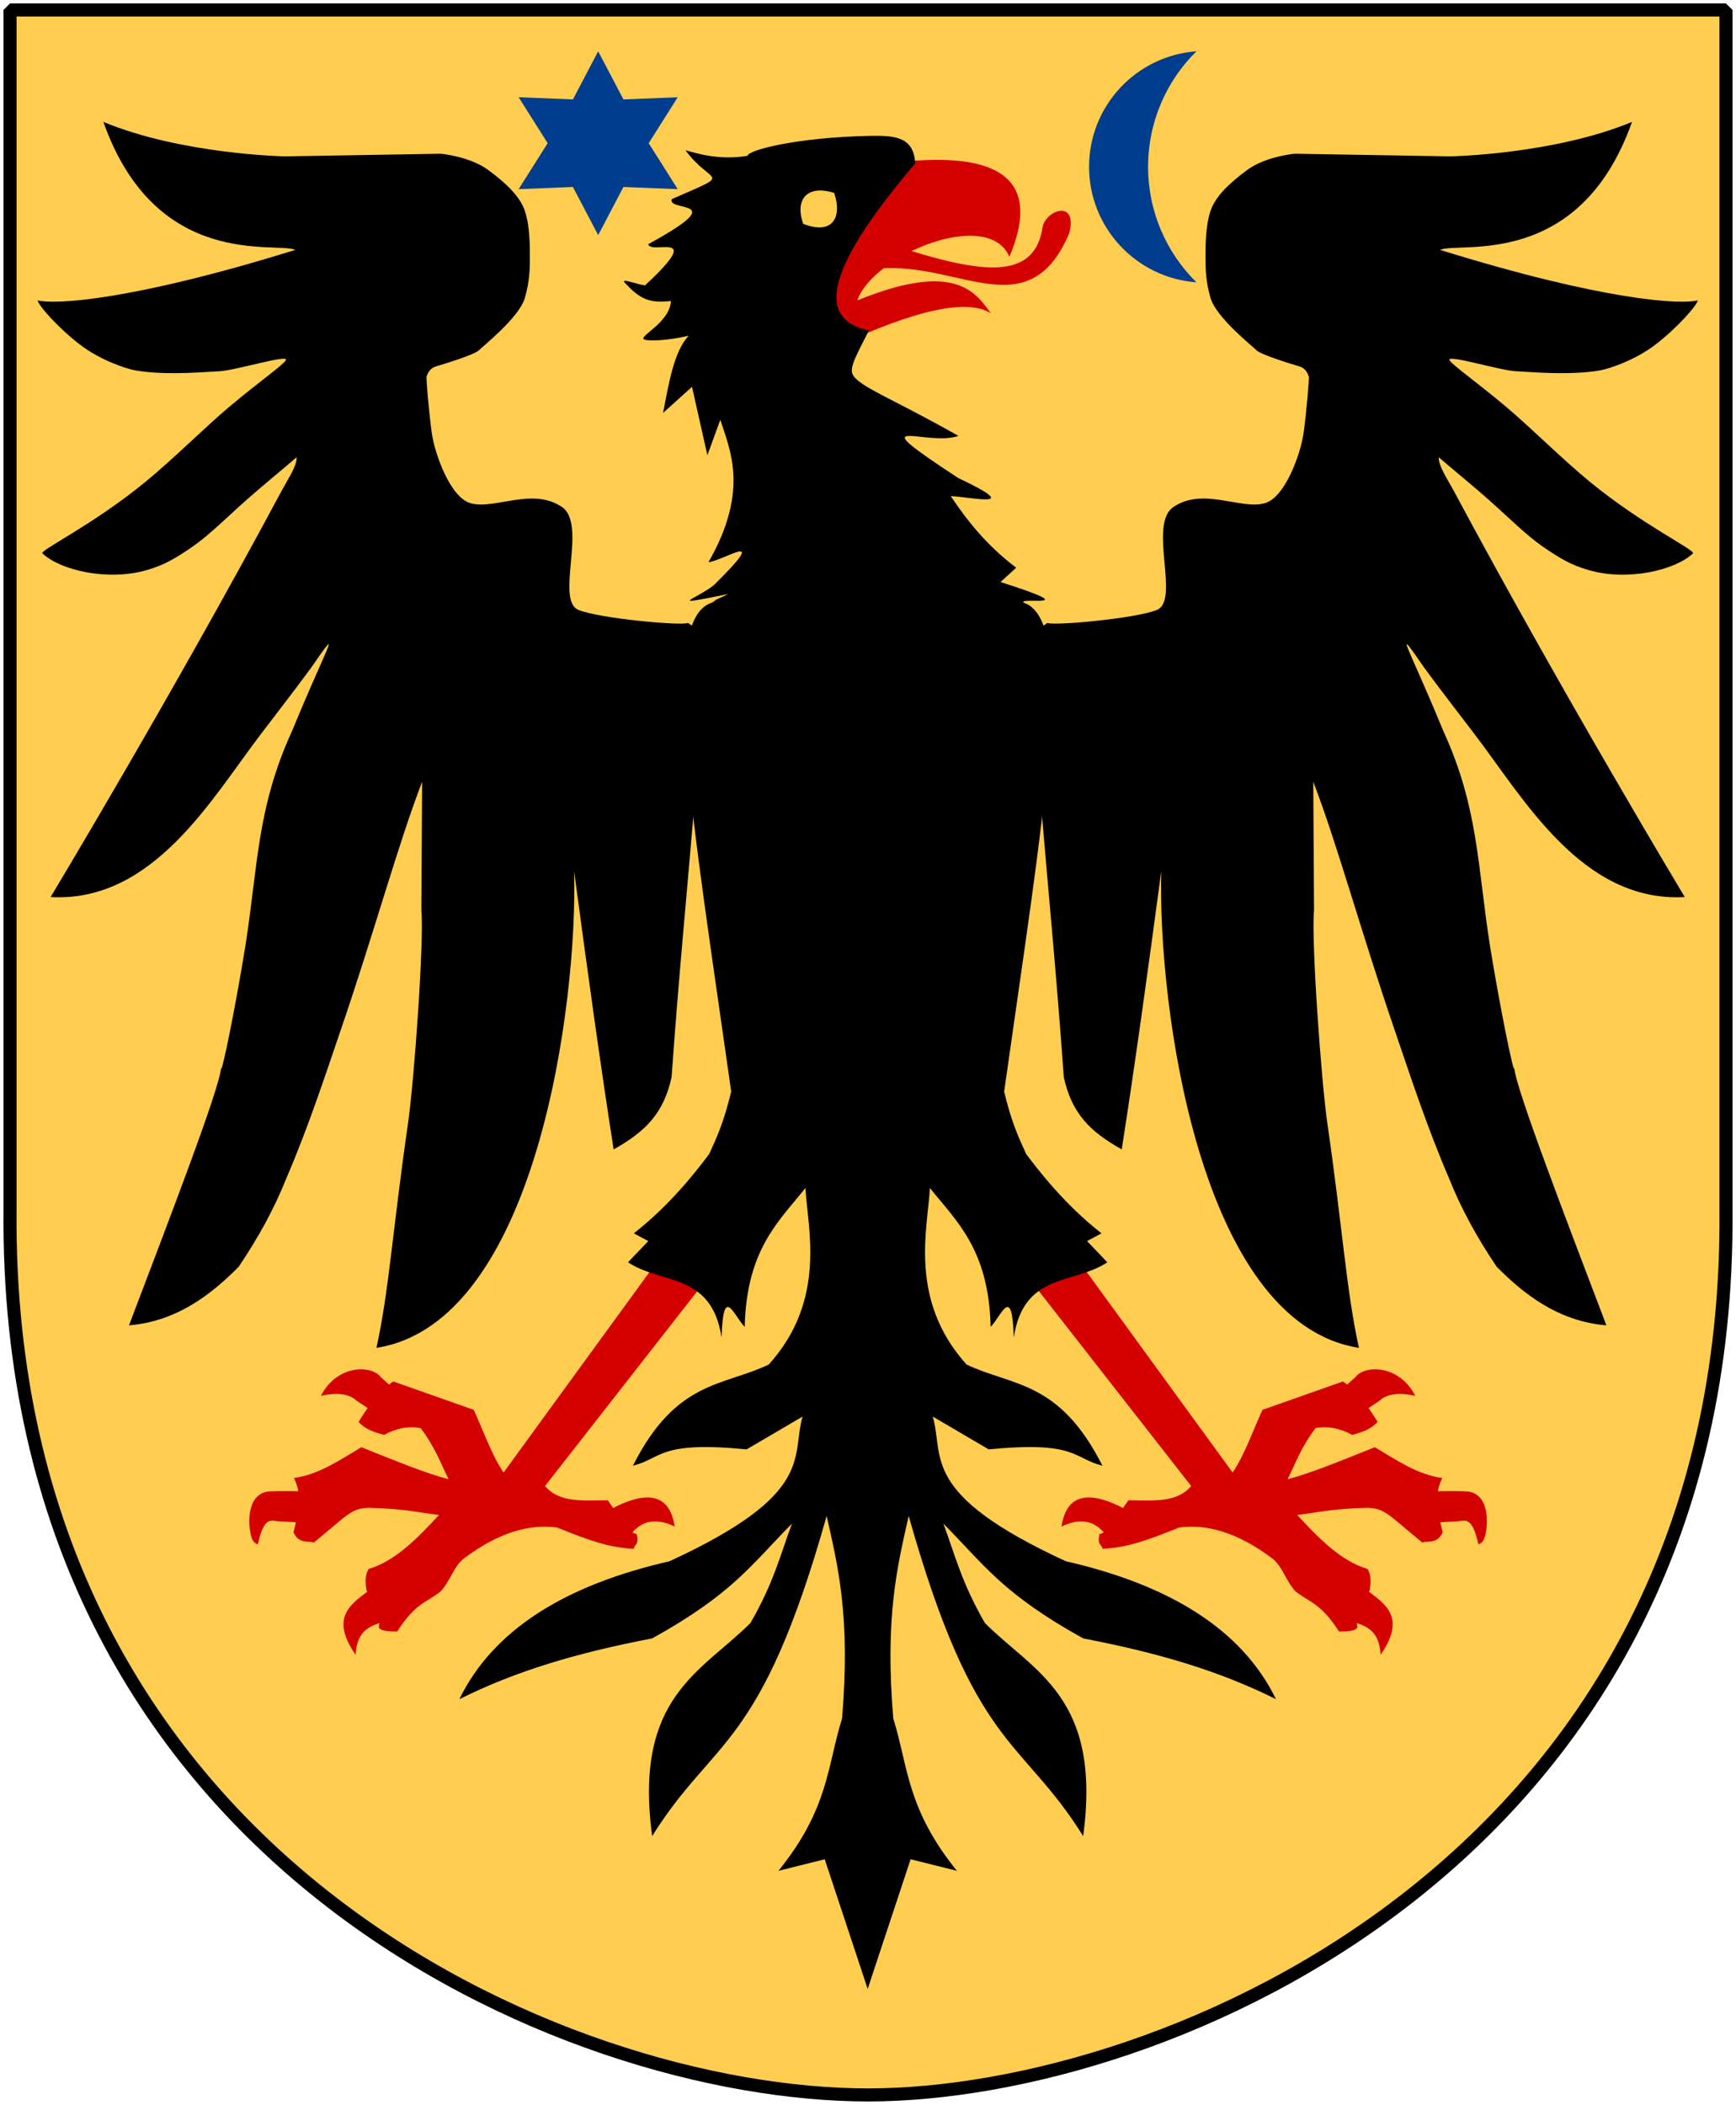 <?xml version="1.0" encoding="UTF-8" standalone="no"?>
<!-- Created with Inkscape (http://www.inkscape.org/) -->

<svg
   xmlns:dc="http://purl.org/dc/elements/1.1/"
   xmlns:cc="http://web.resource.org/cc/"
   xmlns:rdf="http://www.w3.org/1999/02/22-rdf-syntax-ns#"
   xmlns:svg="http://www.w3.org/2000/svg"
   xmlns="http://www.w3.org/2000/svg"
   xmlns:xlink="http://www.w3.org/1999/xlink"
   version="1.0"
   width="251"
   height="304.2"
   id="svg4166">
  <defs
     id="defs4168" />
  <path
     d="m 249.551,1.44 -124.05,0 -124.051,0 0,173.497 C 0.682,268.657 81.739,302.756 125.5,302.756 c 42.994,0 124.818,-34.099 124.051,-127.82 l 0,-173.497 z"
     id="Shield"
     style="fill:#ffcd50;stroke:none" />
  <g
     transform="matrix(-0.966,0,0,0.966,543.247,22.353)"
     id="Eagle">
    <use
       transform="matrix(-1,0,0,1,864.871,0)"
       id="use2852"
       x="0"
       y="0"
       width="251"
       height="304.2"
       xlink:href="#g2838" />
    <use
       transform="matrix(-1,0,0,1,864.993,0)"
       id="use2836"
       x="0"
       y="0"
       width="251"
       height="304.2"
       xlink:href="#path2365" />
    <g
       id="g2838"
       style="fill:#d40000;stroke:none">
      <path
         d="m 515.584,204.701 c -0.019,-0.116 -0.181,-4.763 -0.178,-4.723 0.003,0.04 6.043,-0.16 7.084,0.063 1.778,0.38 2.795,2.203 2.512,5.404 -0.163,1.062 -0.271,2.178 -1.224,2.449 -0.966,-4.446 -2.139,-3.453 -3.164,-3.437 -1.238,0.019 -5.01,0.361 -5.029,0.244 z"
         id="path2355" />
      <path
         d="m 502.577,185.399 3.174,3.174 3.246,-2.164 c 1.062,-1.024 2.912,-1.269 5.339,-0.721 -2.483,-4.818 -7.688,-4.563 -8.946,-2.814 l -2.814,2.525 z"
         id="path2357" />
      <path
         d="m 503.442,219.162 c -2.627,-0.637 -0.974,-7.788 2.525,-5.194 3.499,2.594 7.339,4.433 3.174,10.461 -0.211,-4.354 -3.073,-4.629 -5.699,-5.266 z"
         id="path2359" />
      <path
         d="m 471.699,203.074 c -6.142,-3.527 -9.561,-2.774 -10.316,2.164 3.264,-1.571 5.389,-0.608 6.926,1.659"
         id="path2361" />
      <path
         d="m 454.962,166.137 6.926,-3.463 25.106,34.484 c 1.711,-2.467 3.004,-6.185 4.473,-9.379 l 12.035,-4.244 c 1.83,1.259 3.632,3.429 5.194,6.06 -1.095,1.172 -2.45,1.561 -3.811,1.935 -1.828,-0.994 -3.655,-1.376 -5.483,-1.01 -2.235,2.969 -2.936,5.171 -4.184,7.647 3.387,-0.885 7.572,-2.595 13.063,-4.796 3.027,1.785 6.308,4.099 10.1,4.61 -0.336,0.669 -0.547,1.323 -0.666,1.965 -0.395,2.132 0.232,4.137 0.733,6.157 -0.861,1.826 -2.181,1.196 -3.065,1.527 -5.207,-4.251 -5.518,-5.09 -8.224,-5.194 -5.438,0.141 -7.254,0.685 -10.498,1.07 2.985,3.219 6.442,6.887 10.533,8.08 0.58,0.945 0.518,2.104 0.289,3.319 -3.478,2.324 -1.886,3.648 -1.816,5.465 -0.398,0.536 -1.542,0.575 -2.741,0.577 -2.833,-4.392 -4.45,-4.328 -6.553,-6.042 -1.497,-1.689 -1.95,-3.769 -3.47,-4.911 -5.166,-3.878 -9.756,-5.166 -13.904,-4.612 -4.995,2.013 -7.913,3.036 -11.483,3.174 -0.121,-0.719 -0.823,-0.483 -0.45,-2.189 1.443,-0.224 2.886,-3.091 4.329,-5.05 3.475,-0.026 7.217,0.48 9.396,-2.14 l -25.827,-33.041 z"
         id="path2363" />
    </g>
    <path
       d="m 457.463,71.376 1.938,-1.326 c 0.918,0.459 13.224,-0.65 16.375,-1.938 3.538,-1.446 -1.348,-12.799 2.476,-15.4 4.433,-3.014 10.032,0.441 13.679,-0.57 3.062,-0.849 5.393,-7.454 5.819,-10.565 0.428,-3.124 0.862,-8.158 0.76,-8.413 -0.102,-0.255 -0.382,-1.182 -1.36,-1.474 -1.1,-0.329 -5.811,-1.753 -6.47,-2.435 -0.527,-0.546 -6.03,-4.889 -6.871,-7.824 -0.72,-2.514 -0.748,-4.28 -0.748,-6.116 0,-1.836 0.009,-4.635 0.723,-6.828 0.714,-2.194 2.746,-4.148 5.501,-6.189 2.755,-2.041 7.099,-2.44 7.099,-2.44 l 23.321,0.396 c 0.024,0.005 15.481,-0.292 27.19,-5.157 -7.882,22.247 -25.892,17.871 -28.729,19.147 24.667,7.665 36.159,8.207 38.565,7.55 -0.038,0.67 -3.012,4.091 -6.415,6.686 -2.752,2.1 -6.567,3.529 -8.379,3.822 -3.8,0.615 -7.981,0.381 -12.494,0.093 -2.525,-0.162 -10.509,-2.631 -9.85,-1.623 0.517,0.791 4.064,3.257 8.404,6.907 3.813,3.207 8.232,7.677 12.59,11.262 7.795,6.411 15.883,10.266 15.428,10.704 -2.573,2.477 -9.73,4.237 -15.673,2.487 -2.551,-0.751 -4.139,-1.653 -6.926,-3.58 -2.154,-1.489 -5.15,-4.387 -6.927,-5.99 -3.372,-3.043 -6.539,-5.561 -8.529,-7.303 0.006,1.369 1.06,2.836 2.347,5.203 16.12,30.097 34.484,60.603 34.484,60.603 -15.436,0.851 -24.156,-14.845 -31.579,-24.52 -9.448,-12.314 -7.29,-9.737 -9.333,-12.515 -2.042,-2.778 0.488,1.753 4.795,12.243 5.218,11.383 5.084,20.104 6.96,32.09 1.446,8.945 3.595,19.55 3.651,18.311 0.202,2.986 7.609,22.256 13.773,38.463 -7.283,-0.587 -12.511,-4.818 -16.426,-8.774 -2.908,-4.307 -5.322,-8.685 -7.142,-13.263 -3.317,-7.724 -5.719,-15.118 -8.136,-22.181 -5.065,-14.797 -8.601,-27.857 -12.167,-37.096 l 0.113,19.211 c -0.43,4.589 1.079,25.603 2.014,32.034 2.273,15.638 2.822,24.921 4.708,33.436 -23.972,-3.73 -30.14,-51.613 -29.587,-71.316 -1.972,14.736 -3.945,29.048 -5.917,41.626 -4.791,-2.674 -7.497,-5.425 -8.672,-10.815 -1.054,-14.903 -2.313,-27.717 -3.367,-40.3 l -9.896,-19.181 8.876,-7.142 z"
       id="path2365"
       style="fill:#000000;stroke:none" />
    <path
       d="m 433.733,17.515 c 1.919,0.628 2.894,-6.255 -2.143,-4.897 -14.49,4.785 -24.007,7.201 -25.302,-1.938 -0.692,-2.499 -5.174,-3.934 -3.979,1.02 6.532,15.428 18.083,2.559 31.424,5.815 z"
       id="path2371"
       style="fill:#d40000;stroke:none" />
    <path
       d="m 445.057,6.7 -7.856,22.037 c -12.177,-5.705 -19.688,-7.183 -23.16,-4.999 2.164,-2.791 4.949,-8.08 19.997,-1.938 -2.281,-6.756 -19.544,-13.953 -22.752,-6.53 -4.458,-10.511 0.207,-15.302 13.977,-14.386 l 19.793,5.815 z"
       id="path2373"
       style="fill:#d40000;stroke:none" />
    <path
       d="m 412.613,63.936 c -13.058,4.17 -2.729,2.169 -3.426,3.077 -8.156,2.612 -2.887,32.264 2.886,73.153 -1.106,4.637 -2.212,6.992 -3.319,9.379 -1.893,2.49 -5.678,7.462 -11.254,11.831 l 2.164,1.154 -3.03,3.174 c 4.893,3.318 12.513,1.457 13.996,11.254 0.25,-8.026 1.756,-3.395 3.463,-1.587 0.275,-11.615 5.127,-15.8 9.09,-20.777 0.309,5.918 3.274,16.693 -5.483,26.404 -6.847,3.282 -13.852,2.296 -20.344,15.15 4.474,-1.154 3.862,-3.732 17.026,-2.453 l 8.369,-4.906 c -1.727,6.091 1.998,11.547 -19.911,21.643 -15.49,3.541 -26.35,10.168 -31.454,20.633 8.458,-4.203 17.401,-6.888 28.857,-9.09 12.109,-6.718 14.792,-10.985 20.921,-17.17 -1.742,4.693 -2.69,8.751 -6.204,14.861 -7.371,7.371 -17.522,11.068 -14.717,31.887 9.283,-14.886 16.206,-12.734 26.116,-47.903 1.733,7.692 3.57,15.123 2.309,30.3 -2.26,7.233 -1.973,13.448 -9.523,22.797 l 6.926,-1.731 6.428,19.392 6.428,-19.392 6.926,1.731 c -7.55,-9.349 -7.263,-15.564 -9.523,-22.797 -1.261,-15.177 0.576,-22.608 2.309,-30.3 9.91,35.169 16.833,33.016 26.116,47.903 2.805,-20.819 -7.346,-24.516 -14.717,-31.887 -3.514,-6.11 -4.463,-10.169 -6.204,-14.861 6.13,6.185 8.812,10.452 20.921,17.17 11.456,2.202 20.399,4.887 28.857,9.09 -5.104,-10.464 -15.964,-17.092 -31.454,-20.633 -21.91,-10.096 -18.185,-15.552 -19.911,-21.643 l 8.369,4.906 c 13.164,-1.279 12.552,1.299 17.026,2.453 -6.492,-12.854 -13.497,-11.868 -20.344,-15.15 -8.757,-9.711 -5.792,-20.486 -5.483,-26.404 3.963,4.977 8.815,9.162 9.09,20.777 1.707,-1.807 3.213,-6.439 3.463,1.587 1.483,-9.797 9.102,-7.937 13.996,-11.254 l -3.03,-3.174 2.164,-1.154 c -5.576,-4.369 -9.361,-9.342 -11.254,-11.831 -1.106,-2.387 -2.212,-4.741 -3.319,-9.379 5.772,-40.889 11.042,-70.541 2.886,-73.153 -1.786,-0.956 1.772,0.667 -2.467,-1.283 9.402,1.885 5.166,0.961 2.227,-1.284 -8.714,-8.565 -1.724,-3.797 0.756,-3.474 -6.28,-10.949 -3.056,-17.097 -1.777,-21.318 l 1.938,5.305 2.304,-10.227 4.327,3.902 c -0.874,-4.538 -1.651,-9.24 -3.83,-11.541 3.633,0.825 6.212,0.774 6.657,0.556 0.946,-0.462 -3.825,-2.47 -4.004,-5.759 3.098,0.35 4.588,-0.165 6.949,-2.789 0.721,-0.802 -3.367,0.858 -3.192,0.336 -9.015,-8.385 -0.697,-4.377 -0.359,-6.044 -12.775,-6.985 -2.878,-4.709 -3.511,-6.734 -9.494,-4.198 -5.948,-1.979 -2.07,-7.316 -2.175,0.62 -5.278,1.486 -9.292,0.829 0.03,-0.805 -7.142,-2.761 -18.336,-2.985 -3.91,-0.078 -6.502,0.226 -6.762,4.108 14.37,16.868 14.249,23.478 6.938,24.996 1.734,3.462 2.961,5.484 2.439,6.569 -0.879,1.826 -5.581,3.417 -15.836,9.215 4.828,1.677 15.343,-3.737 0.044,6.296 -9.999,4.727 -2.207,2.86 1.11,2.712 -2.454,3.645 -5.247,7.258 -9.794,10.713 l 2.347,2.143 z"
       id="path2375"
       style="fill:#000000;stroke:none" />
    <path
       d="m 437.503,5.728 c 3.947,-1.264 5.958,0.847 4.653,4.617 -4.188,1.651 -5.932,-0.689 -4.653,-4.617 z"
       id="path2377"
       style="fill:#ffcd50;stroke:none" />
  </g>
  <path
     d="m 86.487,33.974 -3.652,-6.954 -7.848,0.315 4.197,-6.64 -4.197,-6.64 7.848,0.315 3.652,-6.954 3.652,6.954 7.848,-0.315 -4.197,6.64 4.197,6.64 -7.848,-0.315 -3.652,6.954 z"
     id="6-pt-star-dull"
     style="fill:#003d8f;stroke:none" />
  <path
     d="m 172.985,7.416 c -8.671,0.622 -15.52,7.863 -15.52,16.691 0,8.828 6.849,16.069 15.52,16.691 -4.314,-4.25 -6.986,-10.162 -6.986,-16.691 0,-6.529 2.672,-12.441 6.986,-16.691 z"
     id="Half-moon"
     style="fill:#003d8f;stroke:none" />
  <path
     d="m 249.551,1.44 -124.05,0 -124.051,0 0,173.497 c -0.767,93.721 80.289,127.82 124.051,127.82 42.994,0 124.818,-34.099 124.051,-127.82 l 0,-173.497 z"
     id="Frame"
     style="fill:none;stroke:#000000;stroke-width:1.888;stroke-linecap:round;stroke-linejoin:bevel" />
</svg>
